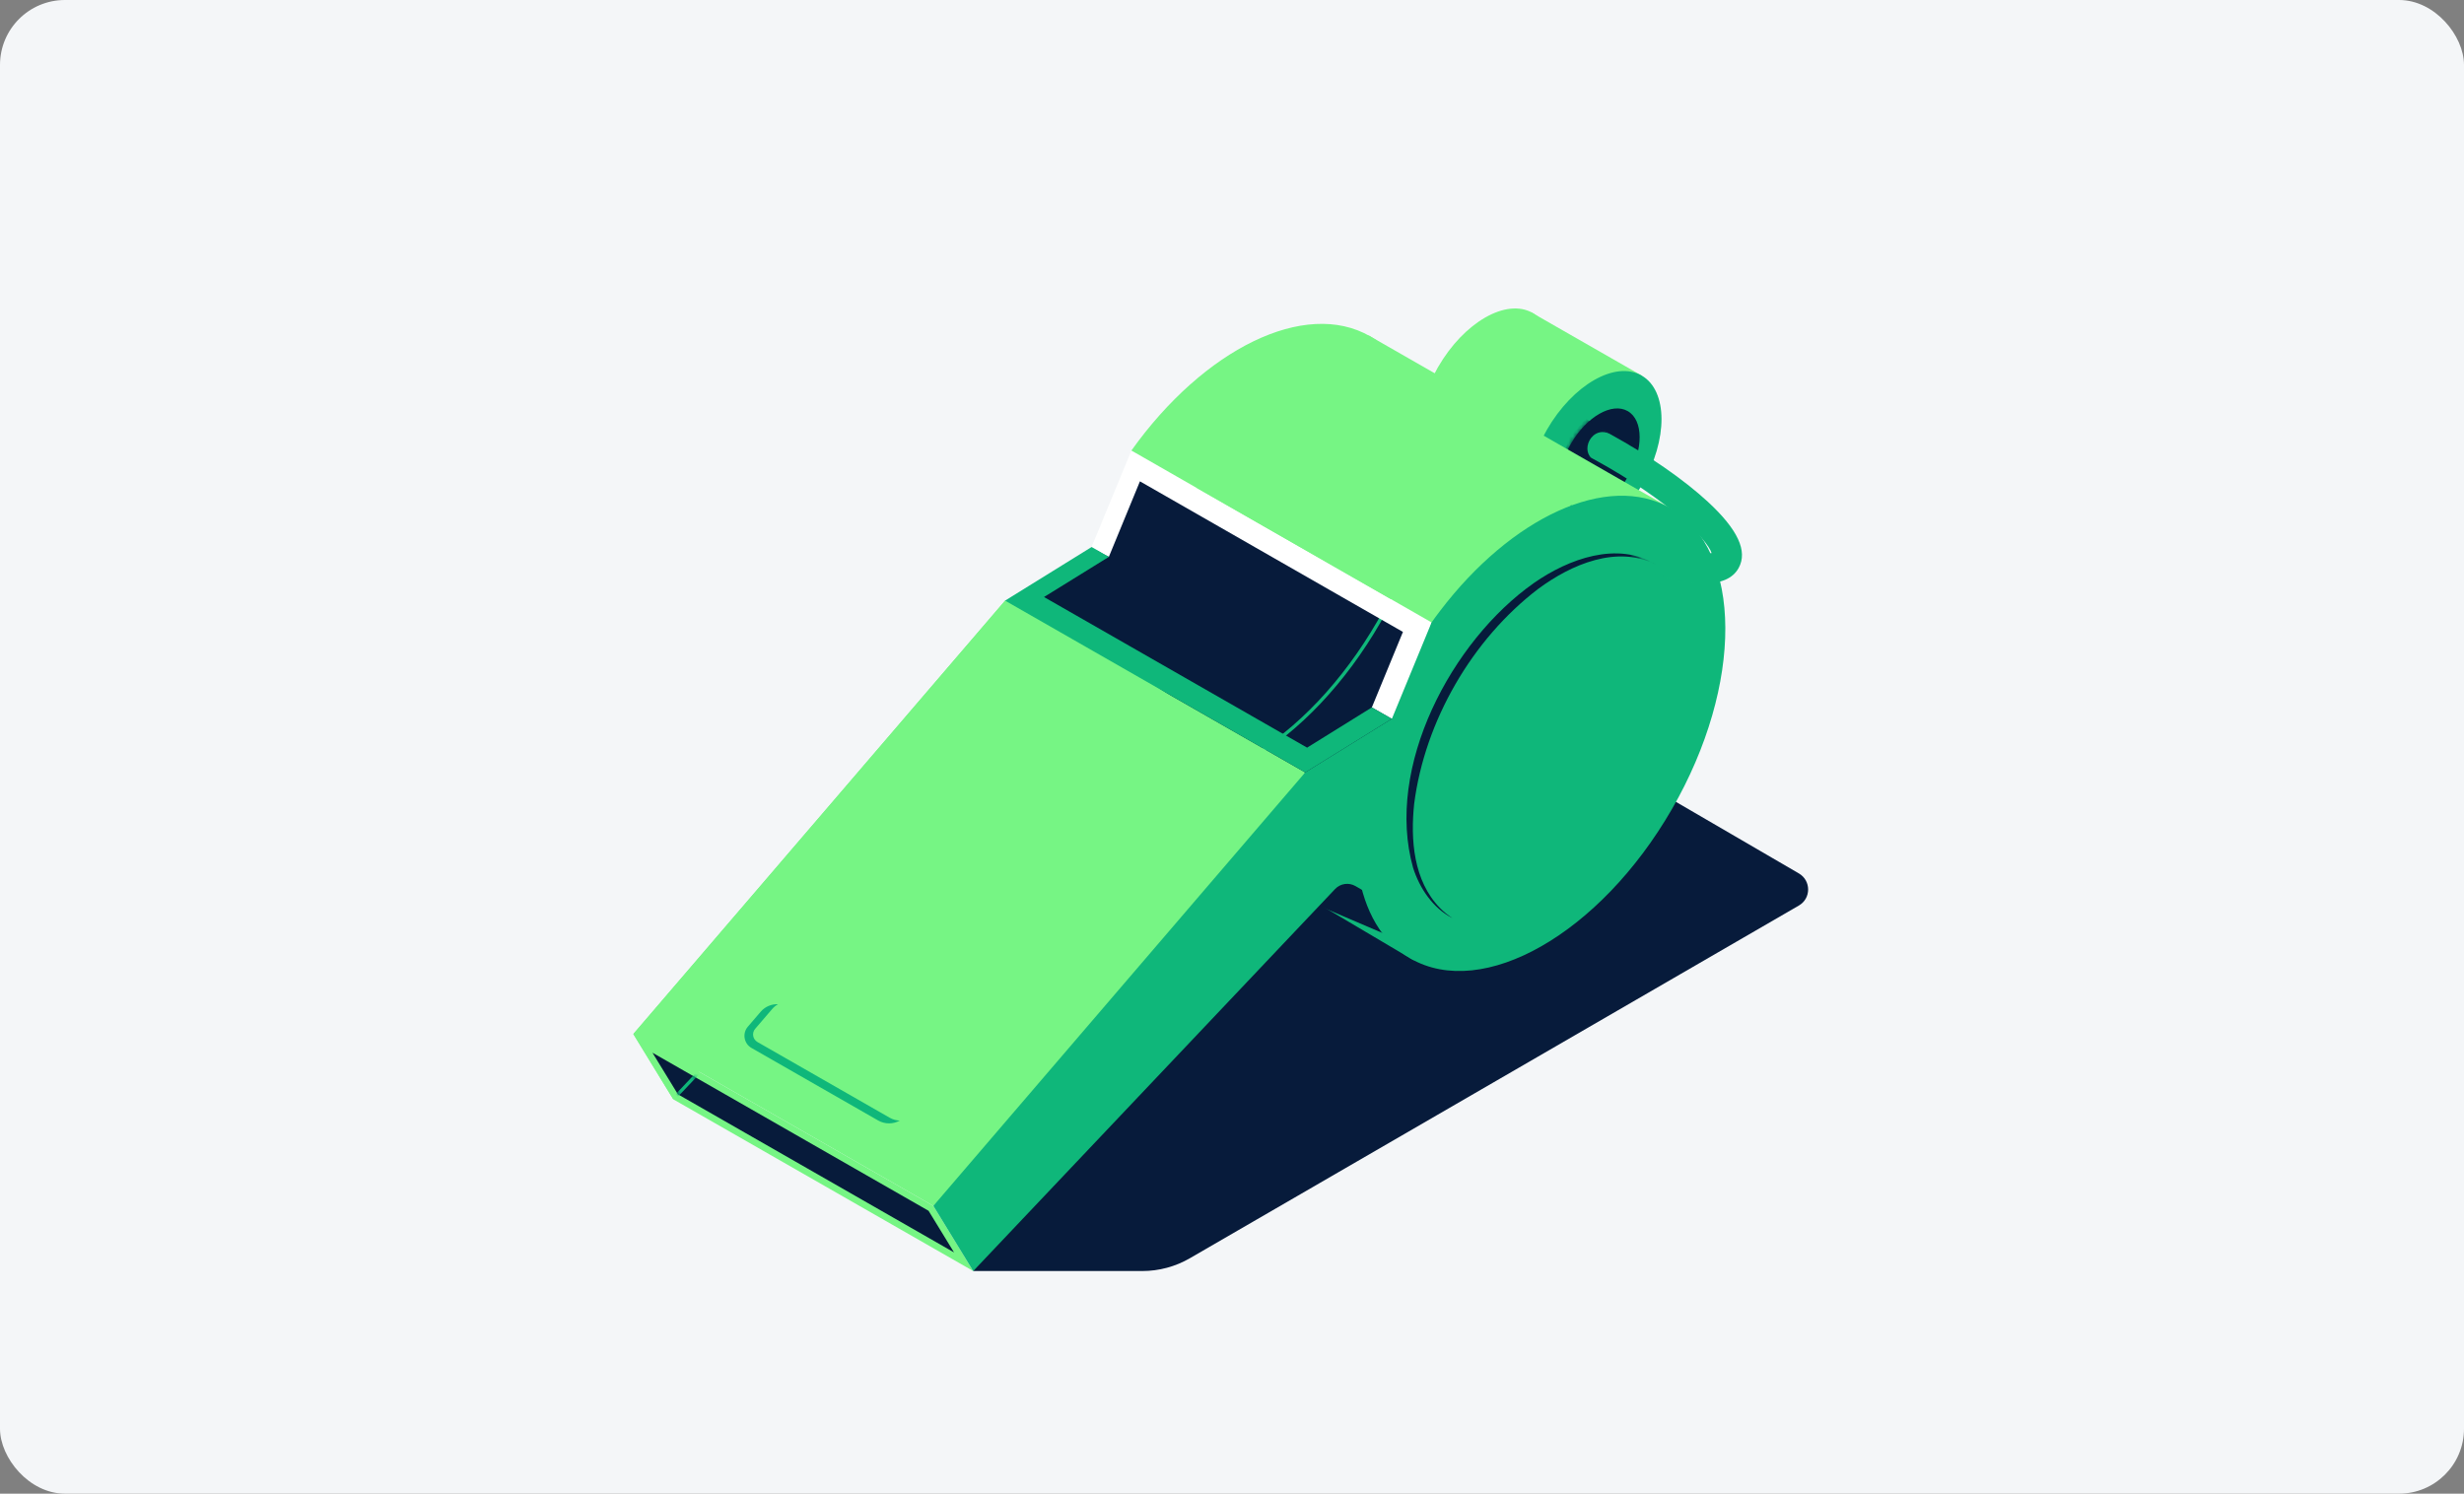 <svg xmlns="http://www.w3.org/2000/svg" fill="none" viewBox="0 0 607 368" height="368" width="607">
<rect x="0" y="0" width="607" height="368" fill="#808080" stroke="none"/>
<rect fill="#F4F6F8" rx="16" height="368" width="607"></rect>
<g clip-path="url(#clip0_327_1254)">
<path fill="#76F584" d="M377.695 104.01C384.113 92.895 384.065 80.853 377.589 77.114C371.113 73.375 360.661 79.355 354.243 90.47C347.826 101.586 347.873 113.628 354.349 117.367C360.825 121.106 371.278 115.126 377.695 104.01Z"></path>
<path fill="#76F584" d="M385.88 100.36H372.8V111.34H385.88V100.36Z"></path>
<path fill="#76F584" d="M360.9 90.26C360.9 90.26 388.54 105.62 388.46 106.04C388.38 106.46 404.53 92.59 404.53 92.59L378.47 77.67L377.19 76.94"></path>
<path fill="#0FB77A" d="M404.524 119.425C410.942 108.31 410.895 96.268 404.419 92.529C397.942 88.79 387.49 94.77 381.073 105.885C374.655 117.001 374.702 129.043 381.178 132.782C387.655 136.521 398.107 130.541 404.524 119.425Z"></path>
<path fill="#071B3B" d="M243.6 157.22L250.9 147.98L272.02 134.38L282.83 110.92L323.36 126.07L360.9 157.22L328 205.63L287.08 194.07L243.6 157.22Z"></path>
<path fill="#0FB77A" d="M287.45 193.66C283.09 193.66 279.06 192.64 275.5 190.59L275.91 189.88C284.31 194.73 295.52 193.59 307.47 186.68C319.49 179.72 330.81 167.76 339.33 153.01C348.88 136.47 353.63 118.5 352.36 103.73L353.18 103.66C354.46 118.6 349.67 136.73 340.04 153.42C331.45 168.3 320.03 180.36 307.89 187.39C300.69 191.56 293.73 193.67 287.46 193.67L287.45 193.66Z"></path>
<path fill="white" d="M280.82 118.59L345.61 155.69L337.95 174.29L343.01 177.19L354.3 153.37L340.77 141.31L280.17 110.92L268.92 134.77L273.16 137.2L280.82 118.59Z"></path>
<path fill="#071B3B" d="M239.75 313.15H281.41C285.52 313.15 289.56 312.06 293.12 310L443.15 223.1C446.19 221.34 446.19 216.96 443.15 215.19L387.25 182.65L295.72 193.72"></path>
<path fill="#0FB77A" d="M348.31 236.62L268.85 189.58L331.7 213.5L344.99 218.51"></path>
<path fill="#071B3B" d="M350.56 234.14L290.98 208.67L271.1 188.53L333.95 212.44L347.24 217.45"></path>
<path fill="#76F584" d="M229.93 297.1L156 254.77L247.6 147.98L321.53 190.31L303.32 229.65"></path>
<path fill="#76F584" d="M294.49 120.02L353.24 153.68L363.85 144.95L341.84 128.63"></path>
<path fill="#071B3B" d="M401.052 117.42C404.901 110.753 404.877 103.533 400.998 101.293C397.119 99.053 390.854 102.643 387.005 109.31C383.155 115.978 383.179 123.198 387.058 125.438C390.937 127.677 397.202 124.088 401.052 117.42Z"></path>
<path fill="#76F584" d="M156.04 254.73L247.64 147.94L255.01 148.43L305.41 183.34L260.02 175.94C258.38 174.99 256.29 175.29 254.99 176.67L165.86 270.79L156.04 254.73Z"></path>
<path fill="#76F584" d="M239.75 313.15L165.82 270.82L156 254.77L229.93 297.1L239.75 313.15Z"></path>
<path fill="#071B3B" d="M167 269.61L160.73 259.36L228.75 298.31L235.02 308.56L167 269.61Z"></path>
<path fill="#0FB77A" d="M229.93 297.1L321.53 190.31L344.23 176.26L342.07 223.01L333.92 218.31C332.28 217.36 330.19 217.66 328.89 219.04L239.75 313.16L229.93 297.1Z"></path>
<path fill="#0FB77A" d="M342.51 178.01L352.66 153.37L358.15 161.43L353.78 174.29L348.55 180.75C348.55 180.75 341.84 181.55 341.84 181.37"></path>
<mask height="50" width="76" y="259" x="160" maskUnits="userSpaceOnUse" style="mask-type:luminance" id="mask0_327_1254">
<path fill="white" d="M167 269.61L160.73 259.36L228.75 298.31L235.02 308.56L167 269.61Z"></path>
</mask>
<g mask="url(#mask0_327_1254)">
<path fill="#0FB77A" d="M173.8 261.816L166.444 269.587L167.039 270.151L174.395 262.38L173.8 261.816Z"></path>
</g>
<path fill="#76F584" d="M291.6 116.33C291.6 116.33 359.55 150.62 367.08 162.21C367.73 163.21 411.65 125.3 411.65 125.3L339.44 83.95L337.18 82.65"></path>
<path fill="#0FB77A" d="M352.65 153.37C353.33 152.4 354.03 151.46 354.74 150.53C372.3 127.45 396.03 116.27 411.52 125.21C429.4 135.53 429.55 168.73 411.86 199.37C394.17 230.01 365.34 246.48 347.46 236.15C333.34 228 330.28 205.56 338.34 181.39L347.61 176.25"></path>
<path fill="#0FB77A" d="M219.17 275.38L186.6 256.73C185.43 256.06 185.16 254.49 186.04 253.47L190.22 248.6C190.64 248.11 191.13 247.71 191.67 247.41C190.07 247.35 188.48 247.99 187.38 249.28L184.23 252.95C182.82 254.59 183.25 257.12 185.13 258.19L216.33 276.06C218.02 277.02 220.04 276.99 221.65 276.08C220.8 276.05 219.95 275.83 219.17 275.38Z"></path>
<path fill="#071B3B" d="M408.06 139.13C398.31 134.18 387.06 139.08 378.94 145.08C362.64 157.51 351 177.67 348.38 198.01C347.44 206.86 348.2 217.03 354.73 223.7C355.63 224.67 356.7 225.45 357.79 226.2C352.99 223.72 349.75 218.91 348.12 213.83C341.11 189.01 357.61 157.85 377.9 143.62C386.38 137.71 398.49 133.2 408.06 139.13Z"></path>
<path fill="white" d="M270.54 135.7C270.54 135.89 272.61 136.89 272.61 136.89L275.12 127.95L283.45 113.71L278.72 111L268.6 135.52"></path>
<path fill="#76F584" d="M342.69 147.63C355.29 119.83 353.57 92.11 337.54 82.86C321.47 73.58 296.51 86.05 278.72 111L342.68 147.63H342.69Z"></path>
<path fill="#0FB77A" d="M257.19 147.09L273.16 137.2L268.92 134.77L247.6 147.98L321.53 190.31L342.88 177.09L337.95 174.29L322 184.2L257.19 147.09Z"></path>
<mask height="49" width="55" y="100" x="384" maskUnits="userSpaceOnUse" style="mask-type:luminance" id="mask1_327_1254">
<path fill="white" d="M436.44 145.99C446.74 132.12 404.88 103.54 401 101.3C397.12 99.06 390.85 102.65 387.01 109.31C383.17 115.97 383.19 123.2 387.07 125.44C390.95 127.68 427.32 158.28 436.45 145.99H436.44Z"></path>
</mask>
<g mask="url(#mask1_327_1254)">
<path fill="#0FB77A" d="M419.89 143.73C407.36 143.73 386.45 132.5 383.46 130.86L387.01 124.4C404.98 134.27 418.26 137.19 421.65 136.26C420.61 132.9 411.03 123.25 393.06 113.38C390.11 111.76 387.13 110.24 384.2 108.88L387.32 102.2C390.39 103.63 393.51 105.22 396.6 106.92C406.22 112.21 414.79 118.14 420.72 123.62C428.11 130.45 430.59 135.79 428.32 139.92C426.82 142.66 423.75 143.73 419.89 143.73Z"></path>
<path fill="#071B3B" d="M392.04 112.861C392.04 112.861 390.79 111.851 391.1 109.891C391.26 108.881 391.78 107.941 392.56 107.281C393.34 106.621 394.67 106.031 396.47 106.831L390.67 103.181L386.55 107.811L385.72 110.441L392.04 112.851V112.861Z"></path>
</g>
</g>
<defs>
<clipPath id="clip0_327_1254">
<rect transform="translate(156 76)" fill="white" height="237.15" width="289.44"></rect>
</clipPath>
</defs>
</svg>
